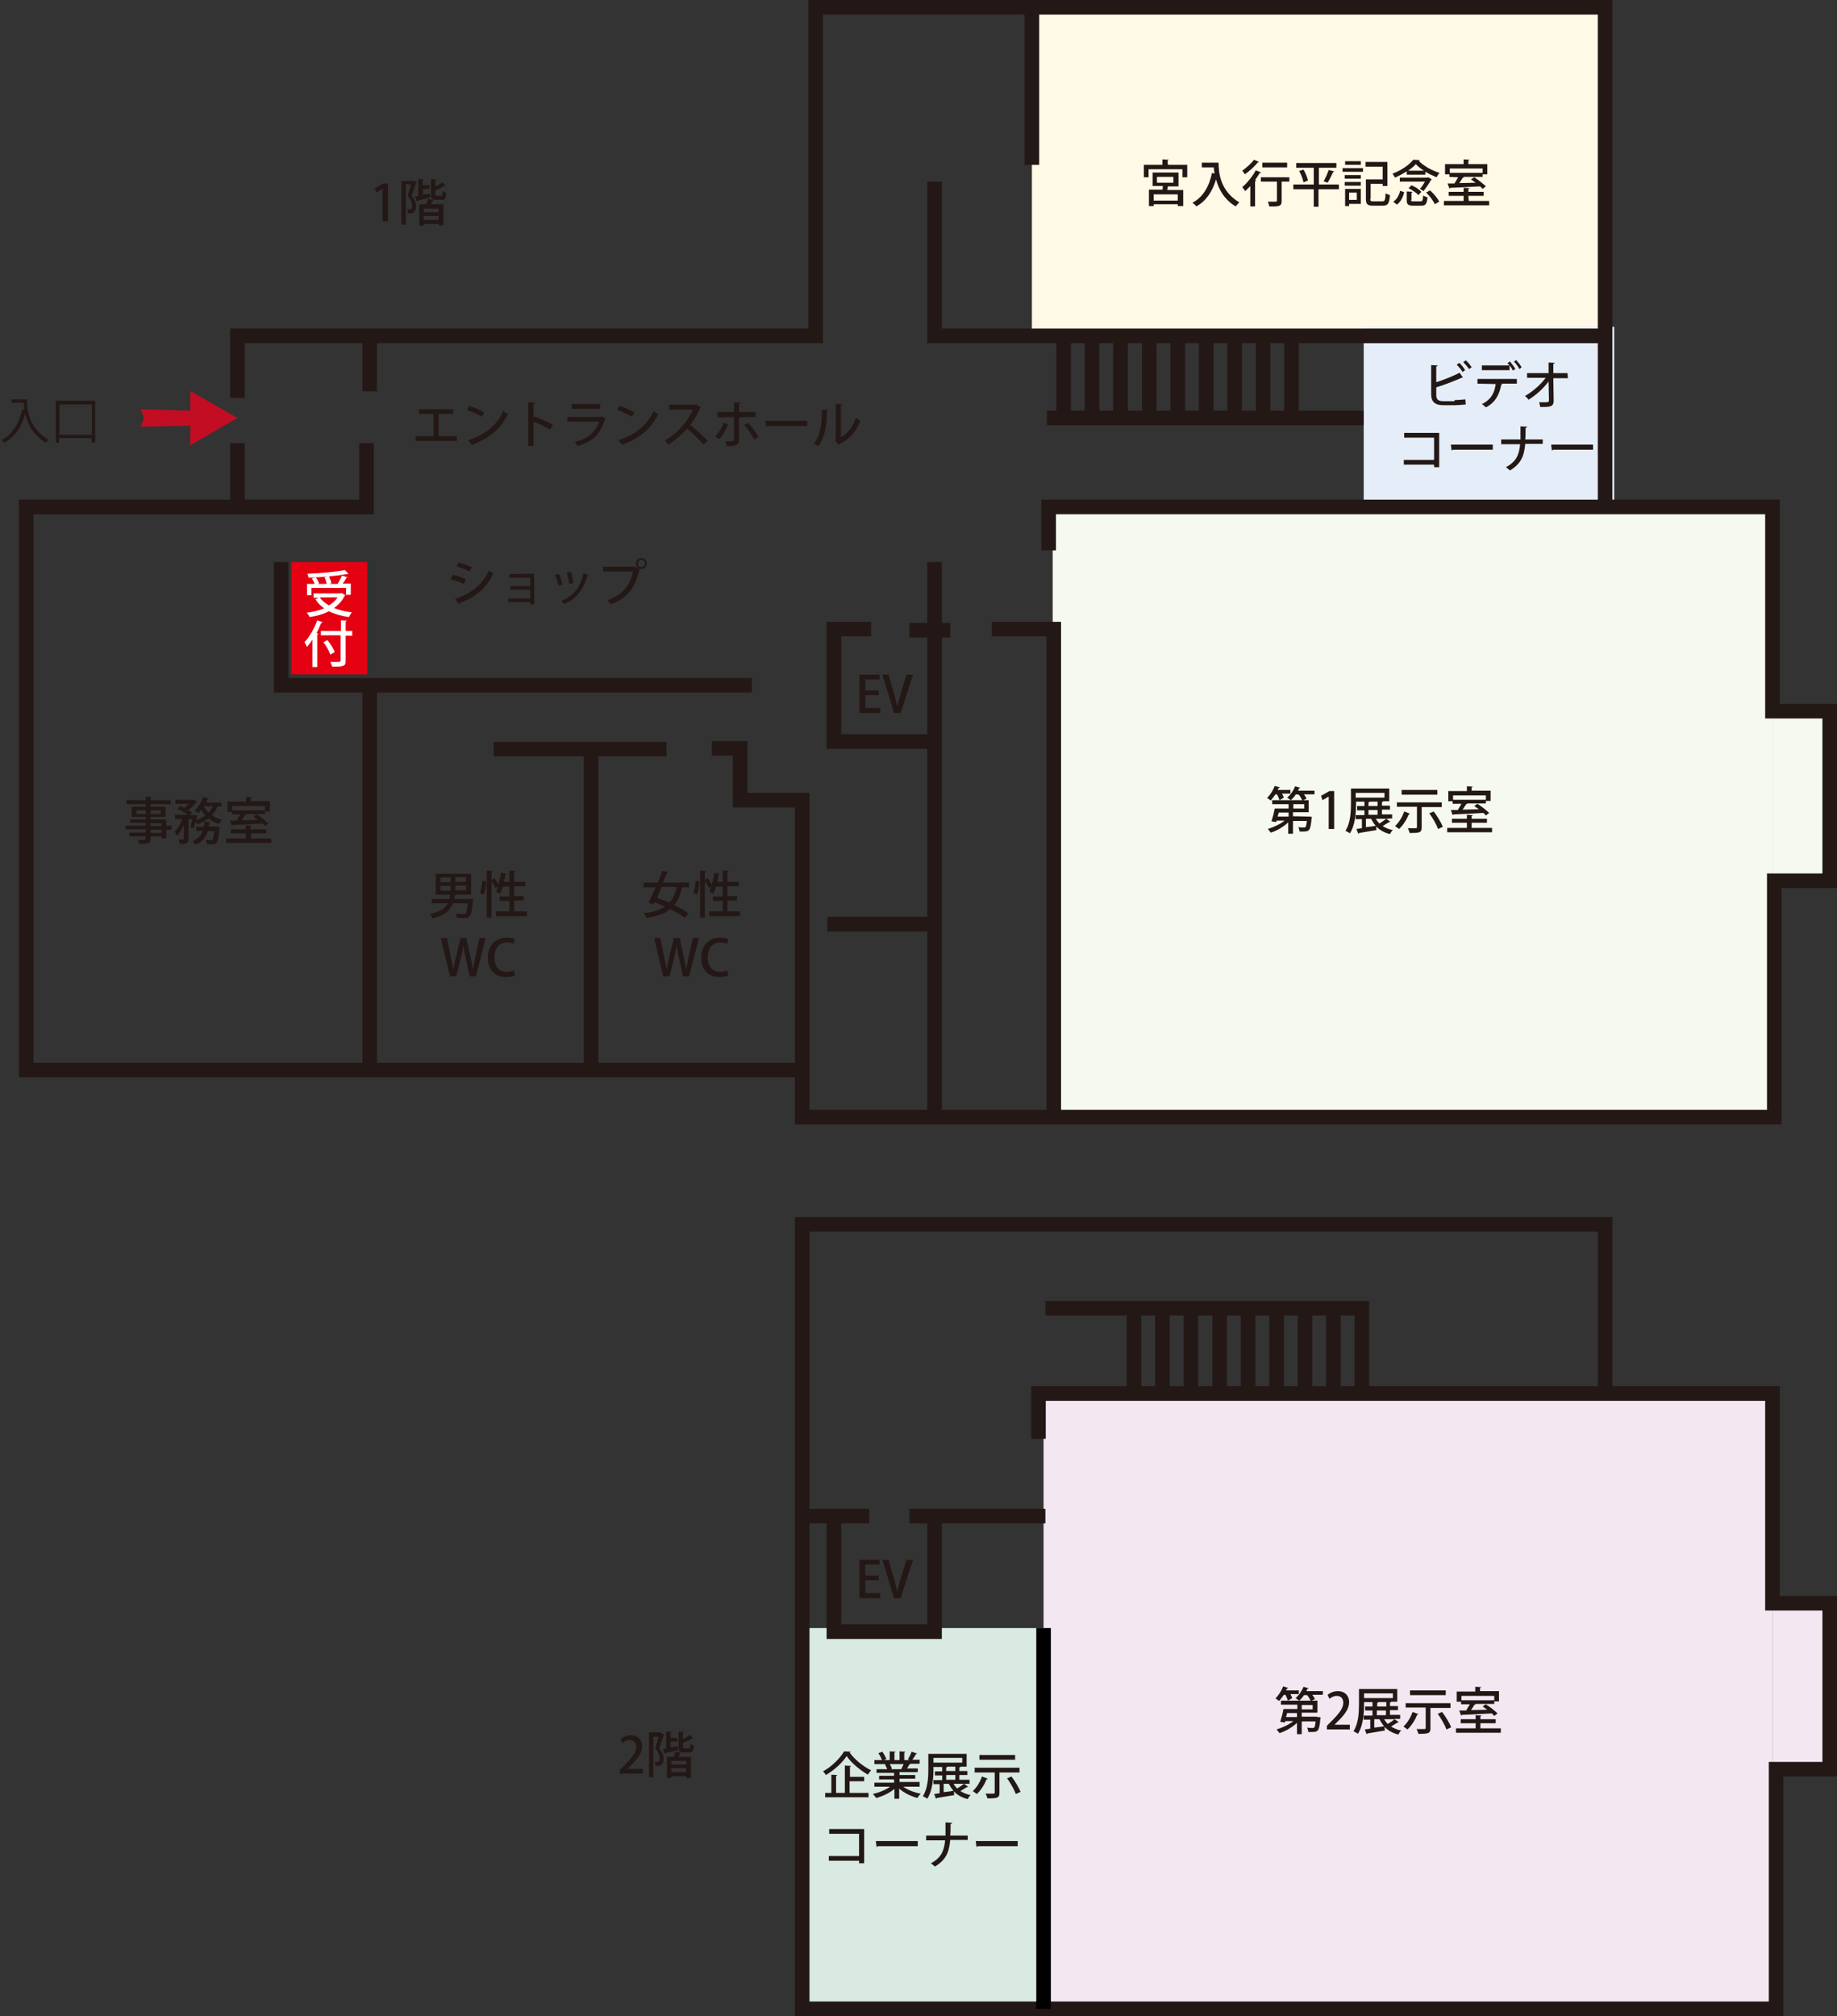 <?xml version="1.0" encoding="utf-8"?>
<!-- Generator: Adobe Illustrator 27.0.0, SVG Export Plug-In . SVG Version: 6.00 Build 0)  -->
<svg version="1.1" id="レイヤー_1" xmlns="http://www.w3.org/2000/svg" xmlns:xlink="http://www.w3.org/1999/xlink" x="0px"
	 y="0px" viewBox="0 0 503.8 552.8" style="enable-background:new 0 0 503.8 552.8;" xml:space="preserve">
<rect x="0" y="0" width="503.8" height="552.8" fill="#333333" stroke="none"/>
<style type="text/css">
	.st0{fill:#D8EAE2;}
	.st1{fill-rule:evenodd;clip-rule:evenodd;fill:#F5F9F0;}
	.st2{fill-rule:evenodd;clip-rule:evenodd;fill:#F3E8F2;}
	.st3{fill-rule:evenodd;clip-rule:evenodd;fill:#FFF9E6;}
	.st4{fill-rule:evenodd;clip-rule:evenodd;fill:#E5EEF8;}
	.st5{fill:none;stroke:#231815;stroke-width:4;stroke-miterlimit:10;}
	.st6{fill:#231815;}
	.st7{fill-rule:evenodd;clip-rule:evenodd;fill:#C30D23;}
	.st8{fill-rule:evenodd;clip-rule:evenodd;fill:#E50012;}
	.st9{fill:#FFFFFF;}
	.st10{fill:none;stroke:#000000;stroke-width:4;stroke-miterlimit:10;}
</style>
<g id="レイヤー_1_00000058552911498671265460000014803301456732219279_">
	<g id="レイヤー_1_00000105413954127112397380000007668933358951796125_">
	</g>
</g>
<rect x="221.8" y="446.4" class="st0" width="69" height="103.4"/>
<rect x="486.1" y="195" class="st1" width="15.6" height="46.4"/>
<rect x="486.1" y="439.3" class="st2" width="15.6" height="46.4"/>
<rect x="283" y="2" class="st3" width="157.2" height="90.1"/>
<rect x="288.7" y="139.9" class="st1" width="197.5" height="166.3"/>
<rect x="374" y="89.6" class="st4" width="68.7" height="50.4"/>
<rect x="286.2" y="382.1" class="st2" width="199.9" height="168.7"/>
<polyline class="st5" points="220,293.4 7.2,293.4 7.2,139 100.5,139 100.5,121.5 "/>
<polyline class="st5" points="195.2,205.2 203,205.2 203,219.4 220,219.4 220,306.3 486.6,306.3 486.6,241.5 501.8,241.5 501.8,195 
	486.1,195 486.1,139 287.6,139 287.6,150.9 "/>
<polyline class="st5" points="272,172.5 289,172.5 289,306.3 "/>
<line class="st5" x1="256.3" y1="154.1" x2="256.3" y2="306.3"/>
<polyline class="st5" points="238.9,172.5 228.7,172.5 228.7,203.3 256.3,203.3 "/>
<line class="st5" x1="226.9" y1="253.4" x2="256.3" y2="253.4"/>
<line class="st5" x1="249.4" y1="172.8" x2="260.6" y2="172.8"/>
<line class="st5" x1="65.1" y1="121.5" x2="65.1" y2="139"/>
<polyline class="st5" points="65.1,109.1 65.1,92.1 223.7,92.1 223.7,2 440.2,2 440.2,139 "/>
<polyline class="st5" points="440.2,92.1 256.3,92.1 256.3,49.8 "/>
<line class="st5" x1="283" y1="2" x2="283" y2="45.2"/>
<line class="st5" x1="101.4" y1="92.1" x2="101.4" y2="107.3"/>
<polyline class="st5" points="77.1,154.1 77.1,187.9 206.2,187.9 "/>
<line class="st5" x1="101.4" y1="187.9" x2="101.4" y2="293.4"/>
<line class="st5" x1="135.4" y1="205.4" x2="182.8" y2="205.4"/>
<line class="st5" x1="162.1" y1="205.4" x2="162.1" y2="293.4"/>
<line class="st5" x1="287.1" y1="114.6" x2="374" y2="114.6"/>
<line class="st5" x1="291.7" y1="92.1" x2="291.7" y2="114.6"/>
<line class="st5" x1="299.5" y1="92.1" x2="299.5" y2="114.6"/>
<line class="st5" x1="307.3" y1="92.1" x2="307.3" y2="114.6"/>
<line class="st5" x1="315.2" y1="92.1" x2="315.2" y2="114.6"/>
<line class="st5" x1="323" y1="92.1" x2="323" y2="114.6"/>
<line class="st5" x1="330.8" y1="92.1" x2="330.8" y2="114.6"/>
<line class="st5" x1="338.6" y1="92.1" x2="338.6" y2="114.6"/>
<line class="st5" x1="346.4" y1="92.1" x2="346.4" y2="114.6"/>
<line class="st5" x1="354.2" y1="92.1" x2="354.2" y2="114.6"/>
<polyline class="st5" points="440.2,382.1 440.2,335.7 220,335.7 220,550.8 487.1,550.8 487.1,485.1 501.8,485.1 501.8,439.6 
	486.1,439.6 486.1,382.1 284.8,382.1 284.8,394.5 "/>
<polyline class="st5" points="286.7,358.7 373.5,358.7 373.5,382.1 "/>
<line class="st5" x1="220" y1="415.7" x2="238.4" y2="415.7"/>
<line class="st5" x1="249.4" y1="415.7" x2="286.7" y2="415.7"/>
<polyline class="st5" points="256.3,415.7 256.3,447.4 228.7,447.4 228.7,415.7 "/>
<line class="st5" x1="365.7" y1="358.7" x2="365.7" y2="382.1"/>
<line class="st5" x1="357.9" y1="358.7" x2="357.9" y2="382.1"/>
<line class="st5" x1="350.1" y1="358.7" x2="350.1" y2="382.1"/>
<line class="st5" x1="342.3" y1="358.7" x2="342.3" y2="382.1"/>
<line class="st5" x1="334.5" y1="358.7" x2="334.5" y2="382.1"/>
<line class="st5" x1="326.6" y1="358.7" x2="326.6" y2="382.1"/>
<line class="st5" x1="318.8" y1="358.7" x2="318.8" y2="382.1"/>
<line class="st5" x1="311" y1="358.7" x2="311" y2="382.1"/>
<g>
	<path class="st6" d="M104.9,60.7v-8.9l0,0l-1.7,1l-0.4-1.2l2.3-1.3h1.3v10.4C106.4,60.7,104.9,60.7,104.9,60.7z"/>
	<path class="st6" d="M113.4,49.5l0.8,0.4c0,0.1-0.1,0.1-0.1,0.2c-0.3,1.1-0.8,2.5-1.2,3.6c0.9,1.1,1.2,2,1.2,2.8s-0.2,1.4-0.6,1.7
		s-0.8,0.3-1.6,0.3c0-0.3-0.1-0.8-0.3-1.1c0.3,0,0.5,0,0.7,0c0.4,0,0.7-0.1,0.7-1.1c0-0.7-0.3-1.6-1.2-2.6c0.3-1,0.7-2.2,0.9-3.2
		h-1.4v11.1h-1.2v-12h3.1L113.4,49.5z M117.9,53.1l0.1,1c-1.3,0.4-2.6,0.7-3.5,0.9c0,0.1-0.1,0.2-0.2,0.2l-0.5-1.3l0.9-0.2v-4.6
		l1.5,0.1c0,0.1-0.1,0.2-0.3,0.2v1.4h1.9v1H116v1.6L117.9,53.1z M116.9,56c0.2-0.5,0.3-1,0.4-1.5l1.6,0.4c0,0.1-0.2,0.2-0.3,0.2
		c-0.1,0.3-0.3,0.6-0.4,0.9h3.4v5.8h-1.3v-0.4h-4.1v0.5H115V56H116.9z M120.3,58.2v-1h-4.1v1H120.3z M116.2,60.3h4.1v-1.1h-4.1V60.3
		z M119.5,53.3c0,0.4,0,0.4,0.4,0.4h1.1c0.3,0,0.4-0.2,0.4-1.3c0.2,0.2,0.7,0.4,1,0.5c-0.1,1.5-0.4,1.9-1.3,1.9h-1.5
		c-1.2,0-1.4-0.3-1.4-1.5v-4.2l1.5,0.1c0,0.1-0.1,0.2-0.3,0.2v1.7c0.7-0.3,1.4-0.7,1.9-1.1l0.9,0.9c0,0-0.2,0.1-0.3,0.1
		c-0.6,0.4-1.6,0.8-2.5,1.2v1.1C119.4,53.3,119.5,53.3,119.5,53.3z"/>
</g>
<g>
	<path class="st6" d="M176.3,486.3H170v-1l1.1-1.1c2.2-2.2,3.4-3.7,3.4-5.2c0-1-0.5-1.9-1.8-1.9c-0.8,0-1.5,0.4-2,0.8l-0.5-1.1
		c0.6-0.5,1.6-1,2.8-1c2.1,0,3.1,1.4,3.1,3c0,1.9-1.3,3.5-3.1,5.3l-0.9,0.9l0,0h4.2V486.3z"/>
	<path class="st6" d="M181.3,475.2l0.8,0.4c0,0.1-0.1,0.1-0.1,0.2c-0.3,1.1-0.8,2.5-1.2,3.6c0.9,1.1,1.2,2,1.2,2.8s-0.2,1.4-0.6,1.7
		c-0.4,0.3-0.8,0.3-1.6,0.3c0-0.3-0.1-0.8-0.3-1.1c0.3,0,0.5,0,0.7,0c0.4,0,0.7-0.1,0.7-1.1c0-0.7-0.3-1.6-1.2-2.6
		c0.3-1,0.7-2.2,0.9-3.2h-1.4v11.1H178V475h3.1L181.3,475.2z M185.9,478.8l0.1,1c-1.3,0.4-2.6,0.7-3.5,0.9c0,0.1-0.1,0.2-0.2,0.2
		l-0.5-1.3l0.9-0.2v-4.6l1.5,0.1c0,0.1-0.1,0.2-0.3,0.2v1.4h1.9v1h-1.9v1.6L185.9,478.8z M184.8,481.7c0.2-0.5,0.3-1,0.4-1.5
		l1.6,0.4c0,0.1-0.2,0.2-0.3,0.2c-0.1,0.3-0.3,0.6-0.4,0.9h3.4v5.8h-1.3V487h-4.1v0.5h-1.2v-5.8H184.8z M188.2,483.8v-1h-4.1v1
		H188.2z M184.1,485.9h4.1v-1.1h-4.1V485.9z M187.4,479c0,0.4,0,0.4,0.4,0.4h1.1c0.3,0,0.4-0.2,0.4-1.3c0.2,0.2,0.7,0.4,1,0.5
		c-0.1,1.5-0.4,1.9-1.3,1.9h-1.5c-1.2,0-1.4-0.3-1.4-1.5v-4.2l1.5,0.1c0,0.1-0.1,0.2-0.3,0.2v1.7c0.7-0.3,1.4-0.7,1.9-1.1l0.9,0.9
		c0,0-0.2,0.1-0.3,0.1c-0.6,0.4-1.6,0.8-2.5,1.2v1.1L187.4,479L187.4,479z"/>
</g>
<g>
	<path class="st6" d="M47.1,226.5v1h-1.5v2.4h-1.3v-0.6h-3v0.7c0,1.3-0.6,1.4-3.1,1.4c-0.1-0.3-0.3-0.8-0.4-1.1c0.4,0,0.8,0,1.1,0
		c0.9,0,1,0,1-0.3v-0.7h-4.4v-1H40v-0.9h-5.6v-1H40v-0.8h-4.3v-0.9H40V224h-3.9v-2.8H40v-0.7h-5.3v-1.1H40v-1l1.6,0.1
		c0,0.1-0.1,0.2-0.3,0.2v0.7h5.5v1.1h-5.5v0.7h4.1v2.8h-4.1v0.7h4.3v1.7h1.5V226.5z M37.3,223.2H40v-1h-2.6v1H37.3z M44.1,222.2
		h-2.8v1h2.8V222.2z M41.3,225.7v0.8h3v-0.8H41.3z M44.3,228.4v-0.9h-3v0.9H44.3z"/>
	<path class="st6" d="M60.7,221.1h-1c-0.4,0.9-0.9,1.7-1.6,2.4c0.8,0.6,1.8,1,2.8,1.3c-0.3,0.3-0.6,0.8-0.8,1.1
		c-1.1-0.3-2.1-0.9-2.9-1.5c-0.9,0.7-1.9,1.2-3,1.6c-0.1-0.2-0.3-0.4-0.5-0.7c-0.2,0.6-0.4,1.3-0.6,1.8l-0.9-0.4
		c0.2-0.5,0.4-1.3,0.6-2.1h-1.1v5.4c0,1.2-0.5,1.4-2.4,1.4c0-0.4-0.2-0.9-0.4-1.2c0.3,0,0.7,0,0.9,0c0.5,0,0.6,0,0.6-0.2v-3.8
		c-0.5,1.2-1.2,2.4-1.9,3c-0.1-0.4-0.4-0.9-0.6-1.2c0.8-0.8,1.6-2.1,2.1-3.4h-2v-1.2h3.5c-0.8-0.6-2-1.2-2.9-1.6l0.8-0.8
		c0.4,0.2,0.8,0.3,1.2,0.5c0.4-0.3,0.9-0.7,1.2-1.1h-3.7v-1.1h4.7l0.2-0.1l1,0.6c-0.1,0.1-0.2,0.1-0.2,0.2c-0.5,0.7-1.3,1.5-2.2,2.1
		c0.4,0.2,0.8,0.5,1.1,0.7l-0.6,0.7h1.3h0.7c0,0.2-0.2,1.1-0.3,1.4c0.9-0.3,1.8-0.8,2.5-1.3c-0.4-0.5-0.8-1-1.1-1.5
		c-0.3,0.4-0.6,0.7-0.9,0.9c-0.2-0.2-0.7-0.6-1-0.7c1-0.8,1.9-2.3,2.4-3.8l1.5,0.5c0,0.1-0.2,0.2-0.3,0.2c-0.1,0.3-0.2,0.6-0.4,0.9
		h4.2C60.7,220.1,60.7,221.1,60.7,221.1z M59.2,226.6h0.3l0.8,0.2c0,0.1,0,0.2-0.1,0.4c-0.4,4.2-0.7,4.3-2.6,4.3c-0.2,0-0.5,0-0.8,0
		c0-0.4-0.2-0.9-0.4-1.2c0.5,0,1.1,0.1,1.3,0.1s0.3,0,0.5-0.1c0.2-0.2,0.4-0.9,0.6-2.4H57c-0.5,1.5-1.3,2.9-3.4,3.7
		c-0.2-0.3-0.5-0.7-0.8-1c1.6-0.6,2.4-1.6,2.8-2.8h-1.8v-1.1h2.1c0.1-0.5,0.2-0.9,0.2-1.4l1.6,0.1c0,0.1-0.1,0.2-0.3,0.2
		c0,0.3-0.1,0.7-0.2,1H59.2z M55.9,221.1c0,0,0.4,0.8,1.3,1.7c0.5-0.5,0.9-1.1,1.2-1.7H55.9z"/>
	<path class="st6" d="M68.8,229.9h5.6v1.2H62v-1.2h5.4v-1.4h-4.1v-1.1h4.1v-1.1l1.6,0.1c0,0.1-0.1,0.2-0.3,0.2v0.8H73v1.1h-4.2
		V229.9z M63.6,223.3v-0.7h-1.2v-2.8h5.1v-1.3l1.6,0.1c0,0.1-0.1,0.2-0.3,0.2v0.9H74v2.8h-1.3v0.7h-5.3l0.2,0.1
		c0,0.1-0.2,0.1-0.3,0.1c-0.3,0.4-0.6,1-1,1.5c1.4,0,2.9-0.1,4.5-0.1c-0.4-0.3-0.9-0.6-1.3-0.9l0.9-0.6c1.1,0.7,2.5,1.8,3.2,2.5
		l-0.9,0.7c-0.2-0.2-0.4-0.5-0.7-0.7c-3,0.2-6.1,0.3-8.2,0.4c0,0.1-0.1,0.2-0.2,0.2L63,225h1.9c0.3-0.5,0.7-1.2,1-1.7H63.6z
		 M72.7,221h-9v1.2h9V221z"/>
</g>
<g>
	<path class="st6" d="M233.3,480.3c0,0.1-0.2,0.2-0.3,0.2c1.3,1.9,3.8,3.9,5.9,4.9c-0.3,0.3-0.6,0.8-0.9,1.2
		c-2.2-1.3-4.6-3.3-5.8-5.1c-1.1,1.7-3.3,3.8-5.7,5.2c-0.2-0.3-0.5-0.8-0.8-1c2.4-1.3,4.7-3.6,5.8-5.5L233.3,480.3z M233,488.4v3.2
		h5.2v1.2h-11.9v-1.2h1.7v-5l1.6,0.1c0,0.1-0.1,0.2-0.3,0.2v4.7h2.4v-7.5l1.7,0.1c0,0.1-0.1,0.2-0.3,0.2v2.8h3.9v1.2L233,488.4
		L233,488.4z"/>
	<path class="st6" d="M252.1,489.9h-4.4c1.3,0.9,3,1.6,4.8,1.9c-0.3,0.3-0.7,0.8-0.9,1.2c-1.8-0.5-3.7-1.4-5-2.6v2.8h-1.3v-2.7
		c-1.3,1.1-3.2,2-5,2.5c-0.2-0.3-0.6-0.8-0.9-1.1c1.7-0.4,3.5-1.1,4.7-2h-4.3v-1.1h5.4v-0.9h-4.1v-1h4.1v-0.8h-4.8v-1h2.9
		c-0.1-0.4-0.4-0.9-0.6-1.3l0.3-0.1l0,0h-3.2v-1.1h2.1c-0.2-0.5-0.6-1.3-1-1.9l1.1-0.4c0.4,0.6,0.9,1.5,1.1,2l-0.7,0.3h1.6v-2.4
		l1.6,0.1c0,0.1-0.1,0.2-0.3,0.2v2.1h1.4v-2.4l1.6,0.1c0,0.1-0.1,0.2-0.3,0.2v2.1h1.5l-0.5-0.2c0.3-0.6,0.8-1.4,1-2.1l1.5,0.5
		c0,0.1-0.2,0.2-0.3,0.1c-0.2,0.5-0.6,1.1-1,1.6h2v1.1h-2.8l0.3,0.1c0,0.1-0.2,0.1-0.3,0.1c-0.2,0.3-0.4,0.8-0.7,1.1h3v1h-5v0.8h4.3
		v1h-4.3v0.9h5.5v1.3L252.1,489.9L252.1,489.9z M247.2,485c0.2-0.4,0.5-0.9,0.6-1.3H244c0.3,0.4,0.5,0.9,0.6,1.3l-0.4,0.1h3.1
		L247.2,485z"/>
	<path class="st6" d="M264.4,489.1l1.1,0.8c-0.1,0.1-0.2,0.1-0.3,0.1c-0.5,0.3-1.2,0.7-1.8,1.1c0.8,0.5,1.7,0.9,2.8,1.1
		c-0.3,0.2-0.6,0.7-0.8,1.1c-1.6-0.4-2.8-1.1-3.8-2.1l0.1,1c-1.8,0.3-3.6,0.6-4.8,0.8c0,0.1-0.1,0.2-0.2,0.2l-0.5-1.3l1.5-0.2v-2.5
		H256v-1.1h2.4v-1.3h-2v-1.1h2v-1.2H256v0.5c0,2.4-0.2,5.9-1.7,8.2c-0.2-0.2-0.8-0.5-1.2-0.7c1.4-2.2,1.5-5.3,1.5-7.5v-4.1h10.5v3.5
		h-1.7c0,0.1-0.1,0.2-0.3,0.2v1h2.2v1.1h-2.2v1.3h2.8v1.1H264.4z M256,482v1.3h7.9V482H256z M258.8,489.1v2.3
		c0.9-0.1,1.8-0.2,2.7-0.4c-0.5-0.5-0.9-1.2-1.3-1.9H258.8z M259.8,484.4c0,0.1-0.1,0.2-0.3,0.2v1h2.5v-1.2H259.8z M259.5,486.7v1.3
		h2.5v-1.3H259.5z M261.5,489.1c0.3,0.5,0.6,0.9,1,1.3c0.6-0.4,1.4-0.9,1.9-1.3H261.5z"/>
	<path class="st6" d="M270.9,487.7c0,0.1-0.2,0.2-0.3,0.1c-0.6,1.5-1.6,3.1-2.7,4.1c-0.3-0.2-0.8-0.6-1.1-0.8c1-0.9,2-2.5,2.5-4
		L270.9,487.7z M279.6,486h-5.5v5.6c0,1.4-0.6,1.5-3.3,1.5c-0.1-0.4-0.3-0.9-0.5-1.3c0.5,0,1.1,0,1.5,0c0.9,0,1,0,1-0.3V486h-5.5
		v-1.3h12.3V486z M278.4,481.2v1.3h-9.8v-1.3H278.4z M278.6,491.9c-0.4-1.1-1.4-2.9-2.4-4.3l1.2-0.5c1,1.3,2,3,2.5,4.2L278.6,491.9z
		"/>
	<path class="st6" d="M237,501.5v9.4h-1.4v-0.7h-8.3v-1.3h8.3v-6.1h-8.2v-1.3H237z"/>
	<path class="st6" d="M240.2,504.8h11.5v1.4h-10.9c-0.1,0.1-0.3,0.2-0.4,0.2L240.2,504.8z"/>
	<path class="st6" d="M265.5,504.5h-4.9c-0.3,3.4-1.2,5.5-4.2,7.3c-0.3-0.3-0.8-0.7-1.1-0.9c2.8-1.5,3.6-3.3,3.9-6.3H254v-1.3h5.3
		c0-1,0-2.2,0-3.6l1.8,0.1c0,0.2-0.1,0.3-0.4,0.3c0,1.2,0,2.2-0.1,3.2h4.8v1.2L265.5,504.5L265.5,504.5z"/>
	<path class="st6" d="M267.6,504.8h11.5v1.4h-10.9c-0.1,0.1-0.3,0.2-0.4,0.2L267.6,504.8z"/>
</g>
<g>
	<path class="st6" d="M114.9,112.2h9.4v1.3h-4v6.1h5v1.3H114v-1.3h4.9v-6.1h-4V112.2z"/>
	<path class="st6" d="M128.7,111.3c1.4,0.4,3.1,1.2,4.1,1.8l-0.7,1.2c-1-0.7-2.6-1.4-4-1.9L128.7,111.3z M128.4,120.7
		c4.7-1.5,8-4.2,9.6-8c0.4,0.3,0.9,0.6,1.3,0.8c-1.7,3.8-5,6.7-9.6,8.3c0,0.1-0.1,0.3-0.2,0.3L128.4,120.7z"/>
	<path class="st6" d="M150.9,117.8c-1.3-0.7-3.1-1.6-4.6-2.2v6.7h-1.4v-12l1.8,0.1c0,0.2-0.1,0.3-0.4,0.3v3.9l0.3-0.4
		c1.6,0.6,3.7,1.5,5,2.2L150.9,117.8z"/>
	<path class="st6" d="M166.1,114.7c-0.1,0.1-0.1,0.1-0.2,0.2c-1.2,4.2-3.4,6.2-7.5,7.4c-0.2-0.3-0.5-0.8-0.8-1.1
		c3.6-0.9,5.9-2.8,6.7-5.6h-8.7v-1.3h9.3l0.2-0.1L166.1,114.7z M164.6,112.1h-7.8v-1.3h7.8V112.1z"/>
	<path class="st6" d="M169.9,111.3c1.4,0.4,3.1,1.2,4.1,1.8l-0.7,1.2c-1-0.7-2.6-1.4-4-1.9L169.9,111.3z M169.6,120.7
		c4.7-1.5,8-4.2,9.6-8c0.4,0.3,0.9,0.6,1.3,0.8c-1.7,3.8-5,6.7-9.6,8.3c0,0.1-0.1,0.3-0.2,0.3L169.6,120.7z"/>
	<path class="st6" d="M192.2,111.7c-0.1,0.1-0.1,0.2-0.2,0.2c-0.8,1.8-1.5,3.1-2.7,4.6c1.4,1.1,3.6,3.1,4.8,4.4l-1.2,1
		c-1.1-1.3-3.2-3.4-4.5-4.4c-1.3,1.5-3.2,3.3-5.1,4.4c-0.2-0.3-0.7-0.8-1-1.1c3.6-2,6.5-5.5,7.7-8.5h-6.5V111h7.2l0.2-0.1
		L192.2,111.7z"/>
	<path class="st6" d="M199.7,116.4c-0.6,1.6-1.5,3-2.5,4l-1.1-0.7c0.9-0.9,1.8-2.2,2.4-3.8L199.7,116.4z M202.7,114.4v6.1
		c0,1.8-1.3,1.8-3.4,1.8c-0.1-0.4-0.2-0.9-0.4-1.3c0.4,0,0.9,0,1.3,0c0.9,0,1.1,0,1.1-0.5v-6.1h-4.5V113h4.5v-2.7l1.8,0.1
		c0,0.1-0.1,0.3-0.4,0.3v2.3h4.5v1.3L202.7,114.4L202.7,114.4z M205.2,115.9c1,1.1,2.1,2.7,2.8,3.9l-1.2,0.7c-0.6-1.2-1.8-3-2.7-4
		L205.2,115.9z"/>
	<path class="st6" d="M209.9,115.4h11.5v1.4h-10.9c-0.1,0.1-0.3,0.2-0.4,0.2L209.9,115.4z"/>
	<path class="st6" d="M227.1,112.4c0,0.2-0.1,0.2-0.3,0.3c-0.1,3.8-0.4,7.1-2.4,9.6c-0.3-0.2-0.8-0.5-1.2-0.7
		c1.9-2.2,2.2-5.7,2.2-9.3L227.1,112.4z M230.6,119.9c2-1.1,3.4-3,4.1-5.3c0.3,0.2,0.9,0.6,1.2,0.8c-1,2.8-2.6,4.8-5.6,6.3
		c-0.1,0.1-0.2,0.2-0.3,0.3l-1-1.2l0.2-0.2v-9.9l1.7,0.1c0,0.1-0.1,0.3-0.3,0.3L230.6,119.9L230.6,119.9z"/>
</g>
<g>
	<path class="st6" d="M124.2,157.6c1.2,0.3,2.7,0.8,3.6,1.3l-0.6,1.2c-0.9-0.4-2.4-1-3.6-1.3L124.2,157.6z M124.8,164.2
		c4.3-1.4,7.4-3.7,9.3-7.8c0.3,0.2,0.9,0.7,1.2,0.9c-1.9,4-5.1,6.6-9.2,8c0,0.1,0,0.3-0.2,0.4L124.8,164.2z M125.8,154.2
		c1.2,0.4,2.7,0.9,3.6,1.3l-0.6,1.2c-1-0.5-2.3-1.1-3.6-1.4L125.8,154.2z"/>
	<path class="st6" d="M146.5,157.3v8.4h-1.1v-0.6h-6v-1h6v-2.4H140v-1h5.4v-2.3h-5.7v-1L146.5,157.3L146.5,157.3z"/>
	<path class="st6" d="M153.3,157.4c0.4,0.8,0.8,2.1,1,2.9l-1.1,0.3c-0.2-0.8-0.6-2.1-1-2.9L153.3,157.4z M161.4,157.6
		c0,0.1-0.2,0.2-0.3,0.2c-1.1,4-3.2,6.5-6.4,7.8c-0.2-0.2-0.5-0.7-0.7-0.9c3.1-1.2,5.1-3.4,6-7.5L161.4,157.6z M156.6,156.8
		c0.3,0.9,0.5,2.2,0.6,3.1l-1.1,0.2c-0.1-0.9-0.4-2.2-0.7-3.1L156.6,156.8z"/>
	<path class="st6" d="M165.4,155.4h8.7l0.1-0.1l1.3,0.9c-0.1,0.1-0.1,0.1-0.2,0.2c-1.2,5.1-3.5,7.7-7.8,9.3
		c-0.2-0.3-0.6-0.9-0.9-1.1c3.9-1.4,6.2-3.9,7-7.9h-8.2L165.4,155.4L165.4,155.4z M175.9,153c0.8,0,1.5,0.7,1.5,1.5
		s-0.7,1.5-1.5,1.5s-1.5-0.7-1.5-1.5C174.4,153.6,175.1,153,175.9,153z M176.9,154.5c0-0.6-0.4-1-1-1s-1,0.5-1,1s0.4,1,1,1
		S176.9,155,176.9,154.5z"/>
</g>
<g>
	<path class="st6" d="M129,246.4l0.8,0.2c0,0.1,0,0.2-0.1,0.4c-0.4,4.5-0.8,4.7-2.8,4.7c-0.5,0-1,0-1.6,0c0-0.4-0.2-0.9-0.4-1.2
		c0.9,0.1,1.8,0.1,2.1,0.1c0.3,0,0.5,0,0.6-0.1c0.3-0.2,0.5-1,0.7-2.8h-4.1c-0.7,1.8-2,3.3-5.6,4.1c-0.1-0.3-0.4-0.9-0.7-1.2
		c2.9-0.6,4.2-1.6,4.9-2.9h-4.4v-1.2h4.8c0.1-0.4,0.2-0.8,0.2-1.2h-3.9v-5.7h9.7v5.7h-4.1c-0.1,0.1-0.2,0.2-0.3,0.2
		c-0.1,0.3-0.1,0.7-0.2,1h4.1L129,246.4z M120.8,240.6v1.3h2.8v-1.3H120.8z M120.8,242.9v1.3h2.8v-1.3H120.8z M127.8,241.8v-1.3
		h-2.9v1.3H127.8z M127.8,244.1v-1.3h-2.9v1.3H127.8z"/>
	<path class="st6" d="M133.3,241.6c0,1.3-0.2,2.8-0.7,3.7l-1-0.5c0.4-0.8,0.6-2.2,0.7-3.3L133.3,241.6z M141,249.9h3.5v1.3H136v-1.3
		h3.7V247H137v-1.2h2.7v-2.7h-1.8c-0.2,0.8-0.5,1.5-0.8,2c-0.2-0.2-0.7-0.5-1.1-0.6c0.2-0.4,0.4-0.9,0.6-1.5l-0.7,0.5
		c-0.2-0.5-0.7-1.3-1.1-2v10.1h-1.3v-12.9l1.6,0.1c0,0.1-0.1,0.2-0.3,0.2v2.3l0.8-0.5c0.4,0.6,0.9,1.3,1.1,1.8
		c0.3-1,0.5-2.2,0.7-3.3l1.5,0.3c0,0.1-0.1,0.2-0.3,0.2c-0.1,0.7-0.2,1.3-0.4,2h1.5v-3.1l1.6,0.1c0,0.1-0.1,0.2-0.3,0.2v2.8h3.1v1.2
		H141v2.7h2.6v1.2H141V249.9z"/>
	<path class="st6" d="M133.2,257.2l-2.7,10.5h-1.7l-1.1-5.1c-0.3-1.2-0.5-2.3-0.6-3.4l0,0c-0.2,1.1-0.4,2.2-0.7,3.4l-1.3,5.1h-1.7
		l-2.5-10.5h1.7l1,5c0.3,1.3,0.5,2.6,0.7,3.7l0,0c0.2-1.1,0.5-2.4,0.8-3.7l1.2-5h1.6l1.1,5c0.3,1.2,0.5,2.4,0.7,3.7l0,0
		c0.2-1.2,0.4-2.4,0.7-3.7l1.1-5H133.2z"/>
	<path class="st6" d="M141.2,267.5c-0.4,0.2-1.3,0.4-2.5,0.4c-2.9,0-4.9-1.9-4.9-5.3c0-3.6,2.3-5.5,5.2-5.5c1.2,0,2,0.3,2.2,0.4
		l-0.3,1.3c-0.4-0.2-1.1-0.4-1.8-0.4c-2,0-3.5,1.4-3.5,4.1c0,2.6,1.3,4,3.5,4c0.7,0,1.4-0.2,1.9-0.4L141.2,267.5z"/>
</g>
<g>
	<path class="st6" d="M189.1,243.3H187c-0.4,2.1-1.1,3.7-2.1,4.9c1.6,0.7,3,1.5,3.9,2.3l-1,1.2c-0.9-0.8-2.4-1.6-4-2.4
		c-1.5,1.2-3.6,2-6.5,2.4c-0.1-0.4-0.4-0.9-0.7-1.3c2.5-0.3,4.4-0.9,5.7-1.8c-0.9-0.4-1.9-0.8-2.8-1.2l-0.3,0.6l-1.3-0.5
		c0.5-1.1,1.2-2.6,1.9-4.2h-3.3V242h3.9c0.5-1.1,0.9-2.3,1.2-3.2l1.7,0.3c0,0.1-0.1,0.2-0.4,0.2c-0.3,0.8-0.7,1.8-1.1,2.7h7.2v1.3
		H189.1z M181.4,243.3c-0.4,1-0.8,2-1.2,2.9c1.1,0.4,2.3,0.8,3.4,1.3c0.9-1,1.6-2.4,2-4.3h-4.2V243.3z"/>
	<path class="st6" d="M191.8,241.6c0,1.3-0.2,2.8-0.7,3.7l-1-0.5c0.4-0.8,0.6-2.2,0.7-3.3L191.8,241.6z M199.5,249.9h3.5v1.3h-8.5
		v-1.3h3.7V247h-2.7v-1.2h2.7v-2.7h-1.8c-0.2,0.8-0.5,1.5-0.8,2c-0.2-0.2-0.7-0.5-1.1-0.6c0.2-0.4,0.4-0.9,0.6-1.5l-0.7,0.5
		c-0.2-0.5-0.7-1.3-1.1-2v10.1H192v-12.9l1.6,0.1c0,0.1-0.1,0.2-0.3,0.2v2.3l0.8-0.5c0.4,0.6,0.9,1.3,1.1,1.8c0.3-1,0.5-2.2,0.7-3.3
		l1.5,0.3c0,0.1-0.1,0.2-0.3,0.2c-0.1,0.7-0.2,1.3-0.4,2h1.5v-3.1l1.6,0.1c0,0.1-0.1,0.2-0.3,0.2v2.8h3.1v1.2h-3.1v2.7h2.6v1.2h-2.6
		L199.5,249.9L199.5,249.9z"/>
	<path class="st6" d="M191.7,257.2l-2.7,10.5h-1.7l-1.1-5.1c-0.3-1.2-0.5-2.3-0.6-3.4l0,0c-0.2,1.1-0.4,2.2-0.7,3.4l-1.3,5.1h-1.7
		l-2.5-10.5h1.7l1,5c0.3,1.3,0.5,2.6,0.7,3.7l0,0c0.2-1.1,0.5-2.4,0.8-3.7l1.2-5h1.6l1.1,5c0.3,1.2,0.5,2.4,0.7,3.7l0,0
		c0.2-1.2,0.4-2.4,0.7-3.7l1.1-5H191.7z"/>
	<path class="st6" d="M199.7,267.5c-0.4,0.2-1.3,0.4-2.5,0.4c-2.9,0-4.9-1.9-4.9-5.3c0-3.6,2.3-5.5,5.2-5.5c1.2,0,2,0.3,2.2,0.4
		l-0.3,1.3c-0.4-0.2-1.1-0.4-1.8-0.4c-2,0-3.5,1.4-3.5,4.1c0,2.6,1.3,4,3.5,4c0.7,0,1.4-0.2,1.9-0.4L199.7,267.5z"/>
</g>
<g>
	<path class="st6" d="M241.4,195.5h-5.7V185h5.5v1.3h-3.9v3h3.7v1.3h-3.7v3.5h4.1L241.4,195.5L241.4,195.5z"/>
	<path class="st6" d="M250.4,185l-3.4,10.5h-1.8L242,185h1.7l1.4,4.9c0.4,1.3,0.7,2.6,1,3.9l0,0c0.2-1.3,0.6-2.6,1-3.9l1.5-4.9
		H250.4z"/>
</g>
<g>
	<path class="st6" d="M241.4,438.2h-5.7v-10.5h5.5v1.3h-3.9v3h3.7v1.3h-3.7v3.5h4.1L241.4,438.2L241.4,438.2z"/>
	<path class="st6" d="M250.4,427.7l-3.4,10.5h-1.8l-3.2-10.5h1.7l1.4,4.9c0.4,1.3,0.7,2.6,1,3.9l0,0c0.2-1.3,0.6-2.6,1-3.9l1.5-4.9
		H250.4z"/>
</g>
<g>
	<path class="st6" d="M6.5,109.5h0.9c0,2.5,0.3,7.8,5.9,11.1c-0.2,0.2-0.6,0.5-0.7,0.8c-3.6-2.2-5.1-5.3-5.7-8c-1,3.7-2.8,6.4-5.7,8
		c-0.2-0.2-0.5-0.5-0.8-0.7c3-1.6,4.8-4.5,5.7-8.5l0.6,0.1c-0.1-0.7-0.2-1.3-0.2-1.9H3.1v-0.9H6.5L6.5,109.5z"/>
	<path class="st6" d="M15.3,109.9h10.8v11.4h-1v-1.2h-8.9v1.3h-0.9C15.3,121.4,15.3,109.9,15.3,109.9z M16.3,119.2h8.9v-8.3h-8.9
		V119.2z"/>
</g>
<g>
	<path class="st6" d="M398.9,109.7c0.6,0,2.1-0.1,3-0.2c0,0.5,0,0.9,0.1,1.4c-0.8,0.1-2.3,0.2-2.9,0.2h-3.3c-2.2,0-3.3-0.9-3.3-3v-8
		l1.8,0.1c0,0.1-0.1,0.2-0.4,0.3v4.3c1.9-0.6,4.7-1.7,6.4-2.6l0.9,1.3c-0.1,0-0.1,0.1-0.2,0.1s-0.1,0-0.2,0
		c-1.5,0.7-4.6,1.9-6.9,2.6v2.1c0,1.3,0.6,1.7,1.9,1.7h3.1V109.7z M400.2,99.5c0.6,0.5,1.3,1.4,1.6,2l-0.7,0.5
		c-0.3-0.6-1.1-1.5-1.6-2L400.2,99.5z M402,98.8c0.6,0.5,1.3,1.4,1.6,1.9l-0.7,0.5c-0.4-0.6-1.1-1.4-1.6-1.9L402,98.8z"/>
	<path class="st6" d="M405.2,105.2v-1.3H416v1.3h-4.3l0.3,0.1c0,0.1-0.1,0.2-0.3,0.2c-0.4,2.3-1.4,4.8-4.2,6.2
		c-0.2-0.2-0.7-0.7-1.1-0.9c2.7-1.3,3.5-3.3,3.8-5.5L405.2,105.2L405.2,105.2z M414.9,101.6c-0.2-0.4-0.5-1-0.9-1.4v1.3h-7.6v-1.3
		h7.6c-0.2-0.2-0.4-0.5-0.6-0.6l0.7-0.5c0.5,0.6,1.2,1.5,1.5,2.1L414.9,101.6z M416.7,101.2c-0.3-0.6-0.9-1.5-1.5-2l0.6-0.5
		c0.5,0.6,1.2,1.4,1.5,2L416.7,101.2z"/>
	<path class="st6" d="M430,103.7h-4l0.1,6.2c0,1.7-1.1,1.7-3.7,1.7c0-0.4-0.2-0.9-0.3-1.3c0.4,0,0.8,0,1.1,0c1.3,0,1.6,0,1.6-0.5
		l-0.1-5.2c-1.4,1.9-3.5,3.8-5.5,5c-0.2-0.3-0.6-0.8-1-1c2.1-1.2,4.3-3.1,5.7-5h-5.1v-1.3h5.9v-2.9l1.7,0.1c0,0.1-0.1,0.2-0.4,0.3
		v2.5h3.9L430,103.7L430,103.7z"/>
	<path class="st6" d="M394.7,118.7v9.4h-1.4v-0.7H385v-1.3h8.3V120h-8.2v-1.3H394.7z"/>
	<path class="st6" d="M397.9,121.9h11.5v1.4h-10.9c-0.1,0.1-0.3,0.2-0.4,0.2L397.9,121.9z"/>
	<path class="st6" d="M423.2,121.7h-4.9c-0.3,3.4-1.2,5.5-4.2,7.3c-0.3-0.3-0.8-0.7-1.1-0.9c2.8-1.5,3.6-3.3,3.9-6.3h-5.2v-1.3h5.3
		c0-1,0-2.2,0-3.6l1.8,0.1c0,0.2-0.1,0.3-0.4,0.3c0,1.2,0,2.2-0.1,3.2h4.8v1.2H423.2z"/>
	<path class="st6" d="M425.4,121.9h11.5v1.4H426c-0.1,0.1-0.3,0.2-0.4,0.2L425.4,121.9z"/>
</g>
<g>
	<path class="st6" d="M320.3,45.2h5.3v3.4h-1.3v-2.2H315v2.2h-1.3v-3.4h5.1v-1.5l1.7,0.1c0,0.1-0.1,0.2-0.3,0.2L320.3,45.2
		L320.3,45.2z M323.2,51.1h-2.9c-0.1,0.3-0.1,0.7-0.2,1h4.4v4.4H323V56h-6.6v0.5h-1.3V52h3.7c0.1-0.3,0.1-0.7,0.1-1h-2.8v-3.7h7.1
		L323.2,51.1L323.2,51.1z M323,55v-1.7h-6.6V55H323z M317.3,48.5v1.6h4.5v-1.6H317.3z"/>
	<path class="st6" d="M332.9,44.6h1.3c0,2.5,0.3,7.7,5.7,10.9c-0.3,0.2-0.8,0.8-1,1.1c-3.2-1.9-4.7-4.8-5.4-7.4
		c-1,3.3-2.7,5.9-5.4,7.4c-0.2-0.3-0.7-0.8-1.1-1c2.9-1.5,4.6-4.4,5.4-8.2l0.7,0.2c-0.1-0.6-0.2-1.2-0.2-1.7h-3.3v-1.3H332.9
		L332.9,44.6z"/>
	<path class="st6" d="M342.8,51.1c-0.4,0.5-0.9,0.9-1.3,1.3c-0.2-0.3-0.6-0.8-0.8-1.1c1.3-1.1,2.8-2.9,3.7-4.6l1.5,0.6
		c-0.1,0.1-0.2,0.2-0.4,0.1c-0.4,0.6-0.8,1.3-1.3,2l0.3,0.1c0,0.1-0.1,0.2-0.3,0.2v6.9h-1.3v-5.5H342.8z M345.3,44.4
		c-0.1,0.1-0.2,0.1-0.3,0.1c-0.8,1-2.3,2.4-3.6,3.3c-0.2-0.3-0.5-0.8-0.7-1c1.1-0.8,2.5-2,3.2-3L345.3,44.4z M353.6,48.6v1.2h-2.1
		v5.3c0,1.4-0.6,1.6-3.4,1.5c-0.1-0.4-0.2-0.9-0.4-1.3c0.5,0,1.1,0,1.5,0c0.9,0,1,0,1-0.3v-5.2h-4.4v-1.2H353.6z M353,44.6v1.3h-6.8
		v-1.3H353z"/>
	<path class="st6" d="M367.2,50.6v1.3h-5.6v4.8h-1.3v-4.8h-5.6v-1.3h5.6V46h-4.8v-1.3h11V46h-4.8v4.6H367.2z M357.5,50
		c-0.2-0.8-0.6-2.1-1.2-3.1l1.2-0.4c0.5,0.9,1.1,2.2,1.2,3L357.5,50z M365.9,47c0,0.1-0.2,0.2-0.3,0.2c-0.4,0.9-1,2.1-1.5,2.9
		l-1.1-0.4c0.5-0.8,1.1-2.2,1.4-3.1L365.9,47z"/>
	<path class="st6" d="M368.2,47.1v-1h5.6v1H368.2z M373.2,51.8v4.1H370v0.6h-1.1v-4.7C368.9,51.8,373.2,51.8,373.2,51.8z M368.8,49
		v-1h4.4v1H368.8z M368.8,50.9v-1h4.4v1H368.8z M373.2,44.2v1h-4.3v-1H373.2z M372,52.8h-2v2h2.1v-2H372z M375.8,54.5
		c0,0.6,0.1,0.7,0.9,0.7h2.4c0.7,0,0.8-0.3,0.9-2.2c0.3,0.2,0.9,0.4,1.2,0.5c-0.2,2.3-0.5,2.9-2,2.9h-2.6c-1.6,0-2-0.4-2-1.9v-5.3
		h4.6v-3.5h-4.7v-1.3h6V51h-1.3v-0.6h-3.3v4.1H375.8z"/>
	<path class="st6" d="M385.8,47.8V47c-1,0.6-2.1,1.2-3.2,1.7c-0.2-0.3-0.5-0.8-0.7-1.1c2.3-0.8,4.6-2.4,5.7-3.8l1.8,0.1
		c0,0.1-0.2,0.2-0.3,0.2c1.3,1.4,3.7,2.7,5.7,3.3c-0.3,0.3-0.6,0.8-0.8,1.2c-1-0.4-2.1-0.9-3.1-1.5v0.8h-5.1V47.8z M385.1,52.7
		c-0.3,1.3-0.9,2.6-2,3.4l-1-0.8c1-0.6,1.6-1.8,1.9-3L385.1,52.7z M391.7,48.6l1,0.6c-0.1,0.1-0.2,0.1-0.2,0.1
		c-0.5,0.9-1.4,2.2-2.1,3.1c-0.3-0.2-0.7-0.5-1-0.6c0.5-0.5,1-1.3,1.4-2h-6.9v-1.1h7.6L391.7,48.6z M387,54.8c0,0.4,0.1,0.4,0.7,0.4
		h1.9c0.5,0,0.6-0.2,0.7-1.6c0.3,0.2,0.8,0.4,1.2,0.5c-0.2,1.8-0.5,2.3-1.7,2.3h-2.2c-1.5,0-1.8-0.4-1.8-1.6v-2.3l1.6,0.1
		c0,0.1-0.1,0.2-0.3,0.2v2C387.1,54.8,387,54.8,387,54.8z M390.5,46.8c-0.9-0.6-1.7-1.2-2.2-1.8c-0.5,0.6-1.3,1.2-2.1,1.8H390.5z
		 M389,53.5c-0.5-0.6-1.7-1.4-2.7-1.9l0.8-0.8c1,0.4,2.2,1.2,2.7,1.8L389,53.5z M393.5,56c-0.4-0.9-1.4-2.3-2.4-3.2l1.1-0.6
		c1,0.9,2.1,2.2,2.5,3.1L393.5,56z"/>
	<path class="st6" d="M402.8,55.1h5.6v1.2H396v-1.2h5.4v-1.4h-4.1v-1.1h4.1v-1.1l1.6,0.1c0,0.1-0.1,0.2-0.3,0.2v0.8h4.2v1.1h-4.2
		L402.8,55.1L402.8,55.1z M397.5,48.5v-0.7h-1.2V45h5.1v-1.3l1.6,0.1c0,0.1-0.1,0.2-0.3,0.2v1h5.2v2.8h-1.3v0.7h-5.3l0.2,0.1
		c0,0.1-0.2,0.1-0.3,0.1c-0.3,0.4-0.6,1-1,1.5c1.4,0,2.9-0.1,4.5-0.1c-0.4-0.3-0.9-0.6-1.3-0.9l0.9-0.6c1.1,0.7,2.5,1.8,3.2,2.5
		l-0.9,0.7c-0.2-0.2-0.4-0.5-0.7-0.7c-3,0.2-6.1,0.3-8.2,0.4c0,0.1-0.1,0.2-0.2,0.2l-0.5-1.4h1.9c0.3-0.5,0.7-1.2,1-1.7L397.5,48.5
		L397.5,48.5z M406.6,46.2h-9v1.2h9V46.2z"/>
</g>
<g>
	<path class="st6" d="M350.9,219.4c-0.1-0.4-0.4-1.1-0.7-1.6h-0.4c-0.4,0.6-0.9,1.2-1.3,1.7c-0.2-0.2-0.7-0.5-1-0.7
		c0.8-0.8,1.6-2,2.1-3.3l1.4,0.4c0,0.1-0.2,0.2-0.3,0.1c-0.1,0.2-0.2,0.4-0.3,0.6h3.5v1h-2.3c0.2,0.4,0.4,0.8,0.5,1.1L350.9,219.4z
		 M358.8,223.9h0.3l0.7,0.1c0,0.1,0,0.2-0.1,0.4c-0.3,3.4-0.6,3.6-2.4,3.6c-0.3,0-0.6,0-0.9,0c0-0.4-0.2-0.9-0.3-1.2
		c0.6,0.1,1.2,0.1,1.4,0.1c0.2,0,0.4,0,0.5-0.1c0.2-0.2,0.3-0.6,0.4-1.7h-3.8v3.5h-1.3v-3.1c-1.3,1.2-3.1,2.3-4.8,2.8
		c-0.2-0.3-0.6-0.8-0.8-1c1.6-0.5,3.4-1.3,4.6-2.3h-2.2l-0.1,0.4l-1.3-0.2c0.3-0.9,0.7-2.4,0.9-3.5h3.8v-1.2h-4.5v-1.1h10v3.3h-4.3
		v1.1L358.8,223.9L358.8,223.9z M353.4,222.8h-2.7c-0.1,0.4-0.2,0.7-0.3,1.1h3V222.8z M355.4,217.8c-0.4,0.6-0.9,1.2-1.4,1.6
		c-0.2-0.2-0.7-0.5-1-0.7c0.9-0.7,1.7-1.9,2.2-3.1c0.6,0.2,1,0.3,1.4,0.4c0,0.1-0.2,0.2-0.3,0.1c-0.1,0.2-0.2,0.4-0.3,0.7h4.5v1
		h-2.9c0.3,0.4,0.6,0.8,0.7,1.2l-1.1,0.5c-0.2-0.4-0.6-1.1-1-1.6L355.4,217.8L355.4,217.8z M354.7,220.5v1.2h3v-1.2H354.7z"/>
	<path class="st6" d="M364.4,227.3v-8.9l0,0l-1.7,1l-0.4-1.2l2.3-1.3h1.3v10.4H364.4z"/>
	<path class="st6" d="M380.2,224.5l1.1,0.8c-0.1,0.1-0.2,0.1-0.3,0.1c-0.5,0.3-1.2,0.7-1.8,1.1c0.8,0.5,1.7,0.9,2.8,1.1
		c-0.3,0.2-0.6,0.7-0.8,1.1c-1.6-0.4-2.8-1.1-3.8-2.1l0.1,1c-1.8,0.3-3.6,0.6-4.8,0.8c0,0.1-0.1,0.2-0.2,0.2l-0.5-1.3l1.5-0.2v-2.5
		h-1.7v-1.1h2.4v-1.3h-2V221h2v-1.2h-2.3v0.5c0,2.4-0.2,5.9-1.7,8.2c-0.2-0.2-0.8-0.5-1.2-0.7c1.4-2.2,1.5-5.3,1.5-7.5v-4.1H381v3.5
		h-1.7c0,0.1-0.1,0.2-0.3,0.2v1h2.2v1.1H379v1.3h2.8v1.1L380.2,224.5L380.2,224.5z M371.8,217.4v1.3h7.9v-1.3H371.8z M374.6,224.5
		v2.3c0.9-0.1,1.8-0.2,2.7-0.4c-0.5-0.5-0.9-1.2-1.3-1.9L374.6,224.5L374.6,224.5z M375.6,219.8c0,0.1-0.1,0.2-0.3,0.2v1h2.5v-1.2
		H375.6z M375.3,222.1v1.3h2.5v-1.3H375.3z M377.3,224.5c0.3,0.5,0.6,0.9,1,1.3c0.6-0.4,1.4-0.9,1.9-1.3H377.3z"/>
	<path class="st6" d="M386.7,223.1c0,0.1-0.2,0.2-0.3,0.1c-0.6,1.5-1.6,3.1-2.7,4.1c-0.3-0.2-0.8-0.6-1.1-0.8c1-0.9,2-2.5,2.5-4
		L386.7,223.1z M395.4,221.3h-5.5v5.6c0,1.4-0.6,1.5-3.3,1.5c-0.1-0.4-0.3-0.9-0.5-1.3c0.5,0,1.1,0,1.5,0c0.9,0,1,0,1-0.3v-5.6h-5.5
		V220h12.3V221.3z M394.2,216.6v1.3h-9.8v-1.3H394.2z M394.4,227.3c-0.4-1.1-1.4-2.9-2.4-4.3l1.2-0.5c1,1.3,2,3,2.5,4.2L394.4,227.3
		z"/>
	<path class="st6" d="M403.6,227h5.6v1.2h-12.3V227h5.4v-1.4h-4.1v-1.1h4.1v-1.1l1.6,0.1c0,0.1-0.1,0.2-0.3,0.2v0.8h4.2v1.1h-4.2
		L403.6,227L403.6,227z M398.4,220.4v-0.7h-1.2v-2.8h5.1v-1.3l1.6,0.1c0,0.1-0.1,0.2-0.3,0.2v0.9h5.2v2.8h-1.3v0.7h-5.3l0.2,0.1
		c0,0.1-0.2,0.1-0.3,0.1c-0.3,0.4-0.6,1-1,1.5c1.4,0,2.9-0.1,4.5-0.1c-0.4-0.3-0.9-0.6-1.3-0.9l0.9-0.6c1.1,0.7,2.5,1.8,3.2,2.5
		l-0.9,0.7c-0.2-0.2-0.4-0.5-0.7-0.7c-3,0.2-6.1,0.3-8.2,0.4c0,0.1-0.1,0.2-0.2,0.2l-0.5-1.4h1.9c0.3-0.5,0.7-1.2,1-1.7H398.4z
		 M407.5,218.1h-9v1.2h9V218.1z"/>
</g>
<g>
	<path class="st6" d="M353.2,466.3c-0.1-0.4-0.4-1.1-0.7-1.6h-0.4c-0.4,0.6-0.9,1.2-1.3,1.7c-0.2-0.2-0.7-0.5-1-0.7
		c0.8-0.8,1.6-2,2.1-3.3l1.4,0.4c0,0.1-0.2,0.2-0.3,0.1c-0.1,0.2-0.2,0.4-0.3,0.6h3.5v1h-2.3c0.2,0.4,0.4,0.8,0.5,1.1L353.2,466.3z
		 M361.2,470.8h0.3l0.7,0.1c0,0.1,0,0.2-0.1,0.4c-0.3,3.4-0.6,3.6-2.4,3.6c-0.3,0-0.6,0-0.9,0c0-0.4-0.2-0.9-0.3-1.2
		c0.6,0.1,1.2,0.1,1.4,0.1c0.2,0,0.4,0,0.5-0.1c0.2-0.2,0.3-0.6,0.4-1.7H357v3.5h-1.3v-3.1c-1.3,1.2-3.1,2.3-4.8,2.8
		c-0.2-0.3-0.6-0.8-0.8-1c1.6-0.5,3.4-1.3,4.6-2.3h-2.2l-0.1,0.4l-1.3-0.2c0.3-0.9,0.7-2.4,0.9-3.5h3.8v-1.2h-4.5v-1.1h10v3.3H357
		v1.1h4.2V470.8z M355.7,469.7H353c-0.1,0.4-0.2,0.7-0.3,1.1h3V469.7z M357.7,464.7c-0.4,0.6-0.9,1.2-1.4,1.6
		c-0.2-0.2-0.7-0.5-1-0.7c0.9-0.7,1.7-1.9,2.2-3.1c0.6,0.2,1,0.3,1.4,0.4c0,0.1-0.2,0.2-0.3,0.1c-0.1,0.2-0.2,0.4-0.3,0.7h4.5v1
		h-2.9c0.3,0.4,0.6,0.8,0.7,1.2l-1.1,0.5c-0.2-0.4-0.6-1.1-1-1.6h-0.8L357.7,464.7L357.7,464.7z M357,467.5v1.2h3v-1.2H357z"/>
	<path class="st6" d="M370.2,474.2h-6.3v-1l1.1-1.1c2.2-2.2,3.4-3.7,3.4-5.2c0-1-0.5-1.9-1.8-1.9c-0.8,0-1.5,0.4-2,0.8l-0.5-1.1
		c0.6-0.5,1.6-1,2.8-1c2.1,0,3.1,1.4,3.1,3c0,1.9-1.3,3.5-3.1,5.3l-0.9,0.9l0,0h4.2L370.2,474.2L370.2,474.2z"/>
	<path class="st6" d="M382.5,471.4l1.1,0.8c-0.1,0.1-0.2,0.1-0.3,0.1c-0.5,0.3-1.2,0.7-1.8,1.1c0.8,0.5,1.7,0.9,2.8,1.1
		c-0.3,0.2-0.6,0.7-0.8,1.1c-1.6-0.4-2.8-1.1-3.8-2.1l0.1,1c-1.8,0.3-3.6,0.6-4.8,0.8c0,0.1-0.1,0.2-0.2,0.2l-0.5-1.3l1.5-0.2v-2.5
		H374v-1.1h2.4V469h-2v-1.1h2v-1.2h-2.3v0.5c0,2.4-0.2,5.9-1.7,8.2c-0.2-0.2-0.8-0.5-1.2-0.7c1.4-2.2,1.5-5.3,1.5-7.5v-4.1h10.5v3.5
		h-1.7c0,0.1-0.1,0.2-0.3,0.2v1h2.2v1.1h-2.2v1.3h2.8v1.1h-1.5L382.5,471.4L382.5,471.4z M374.1,464.3v1.3h7.9v-1.3H374.1z
		 M376.9,471.4v2.3c0.9-0.1,1.8-0.2,2.7-0.4c-0.5-0.5-0.9-1.2-1.3-1.9H376.9z M378,466.7c0,0.1-0.1,0.2-0.3,0.2v1h2.5v-1.2H378z
		 M377.6,469v1.3h2.5V469H377.6z M379.6,471.4c0.3,0.5,0.6,0.9,1,1.3c0.6-0.4,1.4-0.9,1.9-1.3H379.6z"/>
	<path class="st6" d="M389,470c0,0.1-0.2,0.2-0.3,0.1c-0.6,1.5-1.6,3.1-2.7,4.1c-0.3-0.2-0.8-0.6-1.1-0.8c1-0.9,2-2.5,2.5-4L389,470
		z M397.8,468.3h-5.5v5.6c0,1.4-0.6,1.5-3.3,1.5c-0.1-0.4-0.3-0.9-0.5-1.3c0.5,0,1.1,0,1.5,0c0.9,0,1,0,1-0.3v-5.6h-5.5V467h12.3
		V468.3z M396.5,463.5v1.3h-9.8v-1.3H396.5z M396.7,474.2c-0.4-1.1-1.4-2.9-2.4-4.3l1.2-0.5c1,1.3,2,3,2.5,4.2L396.7,474.2z"/>
	<path class="st6" d="M406,473.9h5.6v1.2h-12.3v-1.2h5.4v-1.4h-4.1v-1.1h4.1v-1.1l1.6,0.1c0,0.1-0.1,0.2-0.3,0.2v0.8h4.2v1.1H406
		V473.9z M400.7,467.3v-0.7h-1.2v-2.8h5.1v-1.3l1.6,0.1c0,0.1-0.1,0.2-0.3,0.2v0.9h5.2v2.8h-1.3v0.7h-5.3l0.2,0.1
		c0,0.1-0.2,0.1-0.3,0.1c-0.3,0.4-0.6,1-1,1.5c1.4,0,2.9-0.1,4.5-0.1c-0.4-0.3-0.9-0.6-1.3-0.9l0.9-0.6c1.1,0.7,2.5,1.8,3.2,2.5
		l-0.9,0.7c-0.2-0.2-0.4-0.5-0.7-0.7c-3,0.2-6.1,0.3-8.2,0.4c0,0.1-0.1,0.2-0.2,0.2l-0.5-1.4h1.9c0.3-0.5,0.7-1.2,1-1.7L400.7,467.3
		L400.7,467.3z M409.8,465h-9v1.2h9V465z"/>
</g>
<polygon class="st7" points="38.6,112.2 52.2,112.6 52.2,107.2 65.1,114.6 52.2,122.1 52.2,116.7 38.6,117 39.5,114.6 "/>
<rect x="79.9" y="154.1" class="st8" width="20.8" height="30.8"/>
<g>
	<path class="st9" d="M93.7,162.6l1,0.6c-0.1,0.1-0.1,0.2-0.2,0.2c-0.7,1.4-1.6,2.4-2.9,3.3c1.4,0.6,3.1,1,4.9,1.2
		c-0.3,0.3-0.6,0.9-0.8,1.3c-2.1-0.3-3.9-0.8-5.5-1.6c-1.5,0.8-3.3,1.3-5.3,1.6c-0.1-0.3-0.5-0.9-0.8-1.2c1.7-0.2,3.4-0.6,4.8-1.2
		c-1-0.7-1.8-1.5-2.4-2.5l0.9-0.4H86v-1.2h7.4L93.7,162.6z M85.4,161.3v1.9h-1.2v-3.1h2.1c-0.2-0.5-0.5-1.1-0.8-1.5l1.1-0.3
		c0.4,0.5,0.8,1.3,0.9,1.7l-0.4,0.1h2.5c-0.1-0.5-0.3-1.2-0.6-1.8l1.2-0.3c0.3,0.6,0.6,1.4,0.7,1.9l-0.6,0.2h2.3
		c0.4-0.7,0.9-1.6,1.2-2.3l1.5,0.5c0,0.1-0.2,0.1-0.3,0.1c-0.2,0.5-0.6,1.1-1,1.6h2.2v3.1h-1.3v-1.9h-9.5L85.4,161.3L85.4,161.3z
		 M95.6,157.4c0,0-0.1,0-0.2,0s-0.1,0-0.2,0c-2.7,0.5-7,0.9-10.6,1c0-0.3-0.2-0.8-0.3-1.1c3.6-0.1,7.8-0.5,10.3-1L95.6,157.4z
		 M87.7,163.8c0.6,0.9,1.5,1.6,2.5,2.2c1-0.6,1.8-1.3,2.4-2.2H87.7z"/>
	<path class="st9" d="M85.7,175.4c-0.5,0.7-1,1.4-1.5,2c-0.1-0.3-0.5-1-0.7-1.3c1.3-1.4,2.7-3.7,3.5-6l1.5,0.5
		c-0.1,0.1-0.2,0.2-0.4,0.2c-0.4,0.9-0.8,1.9-1.3,2.8l0.5,0.1c0,0.1-0.1,0.2-0.3,0.2v9h-1.3C85.7,182.9,85.7,175.4,85.7,175.4z
		 M96.6,173v1.3h-1.8v6.9c0,0.9-0.2,1.2-0.8,1.4c-0.5,0.2-1.5,0.2-2.9,0.2c-0.1-0.4-0.3-0.9-0.5-1.3c0.6,0,1.2,0,1.6,0
		c1.1,0,1.2,0,1.2-0.4v-6.9H88V173h5.5v-2.9l1.6,0.1c0,0.1-0.1,0.2-0.3,0.2v2.6L96.6,173L96.6,173z M90.6,179.5
		c-0.3-0.9-1.1-2.4-1.9-3.4l1.1-0.6c0.8,1,1.7,2.4,2,3.3L90.6,179.5z"/>
</g>
<line class="st10" x1="286.2" y1="446.4" x2="286.2" y2="550.8"/>
</svg>
